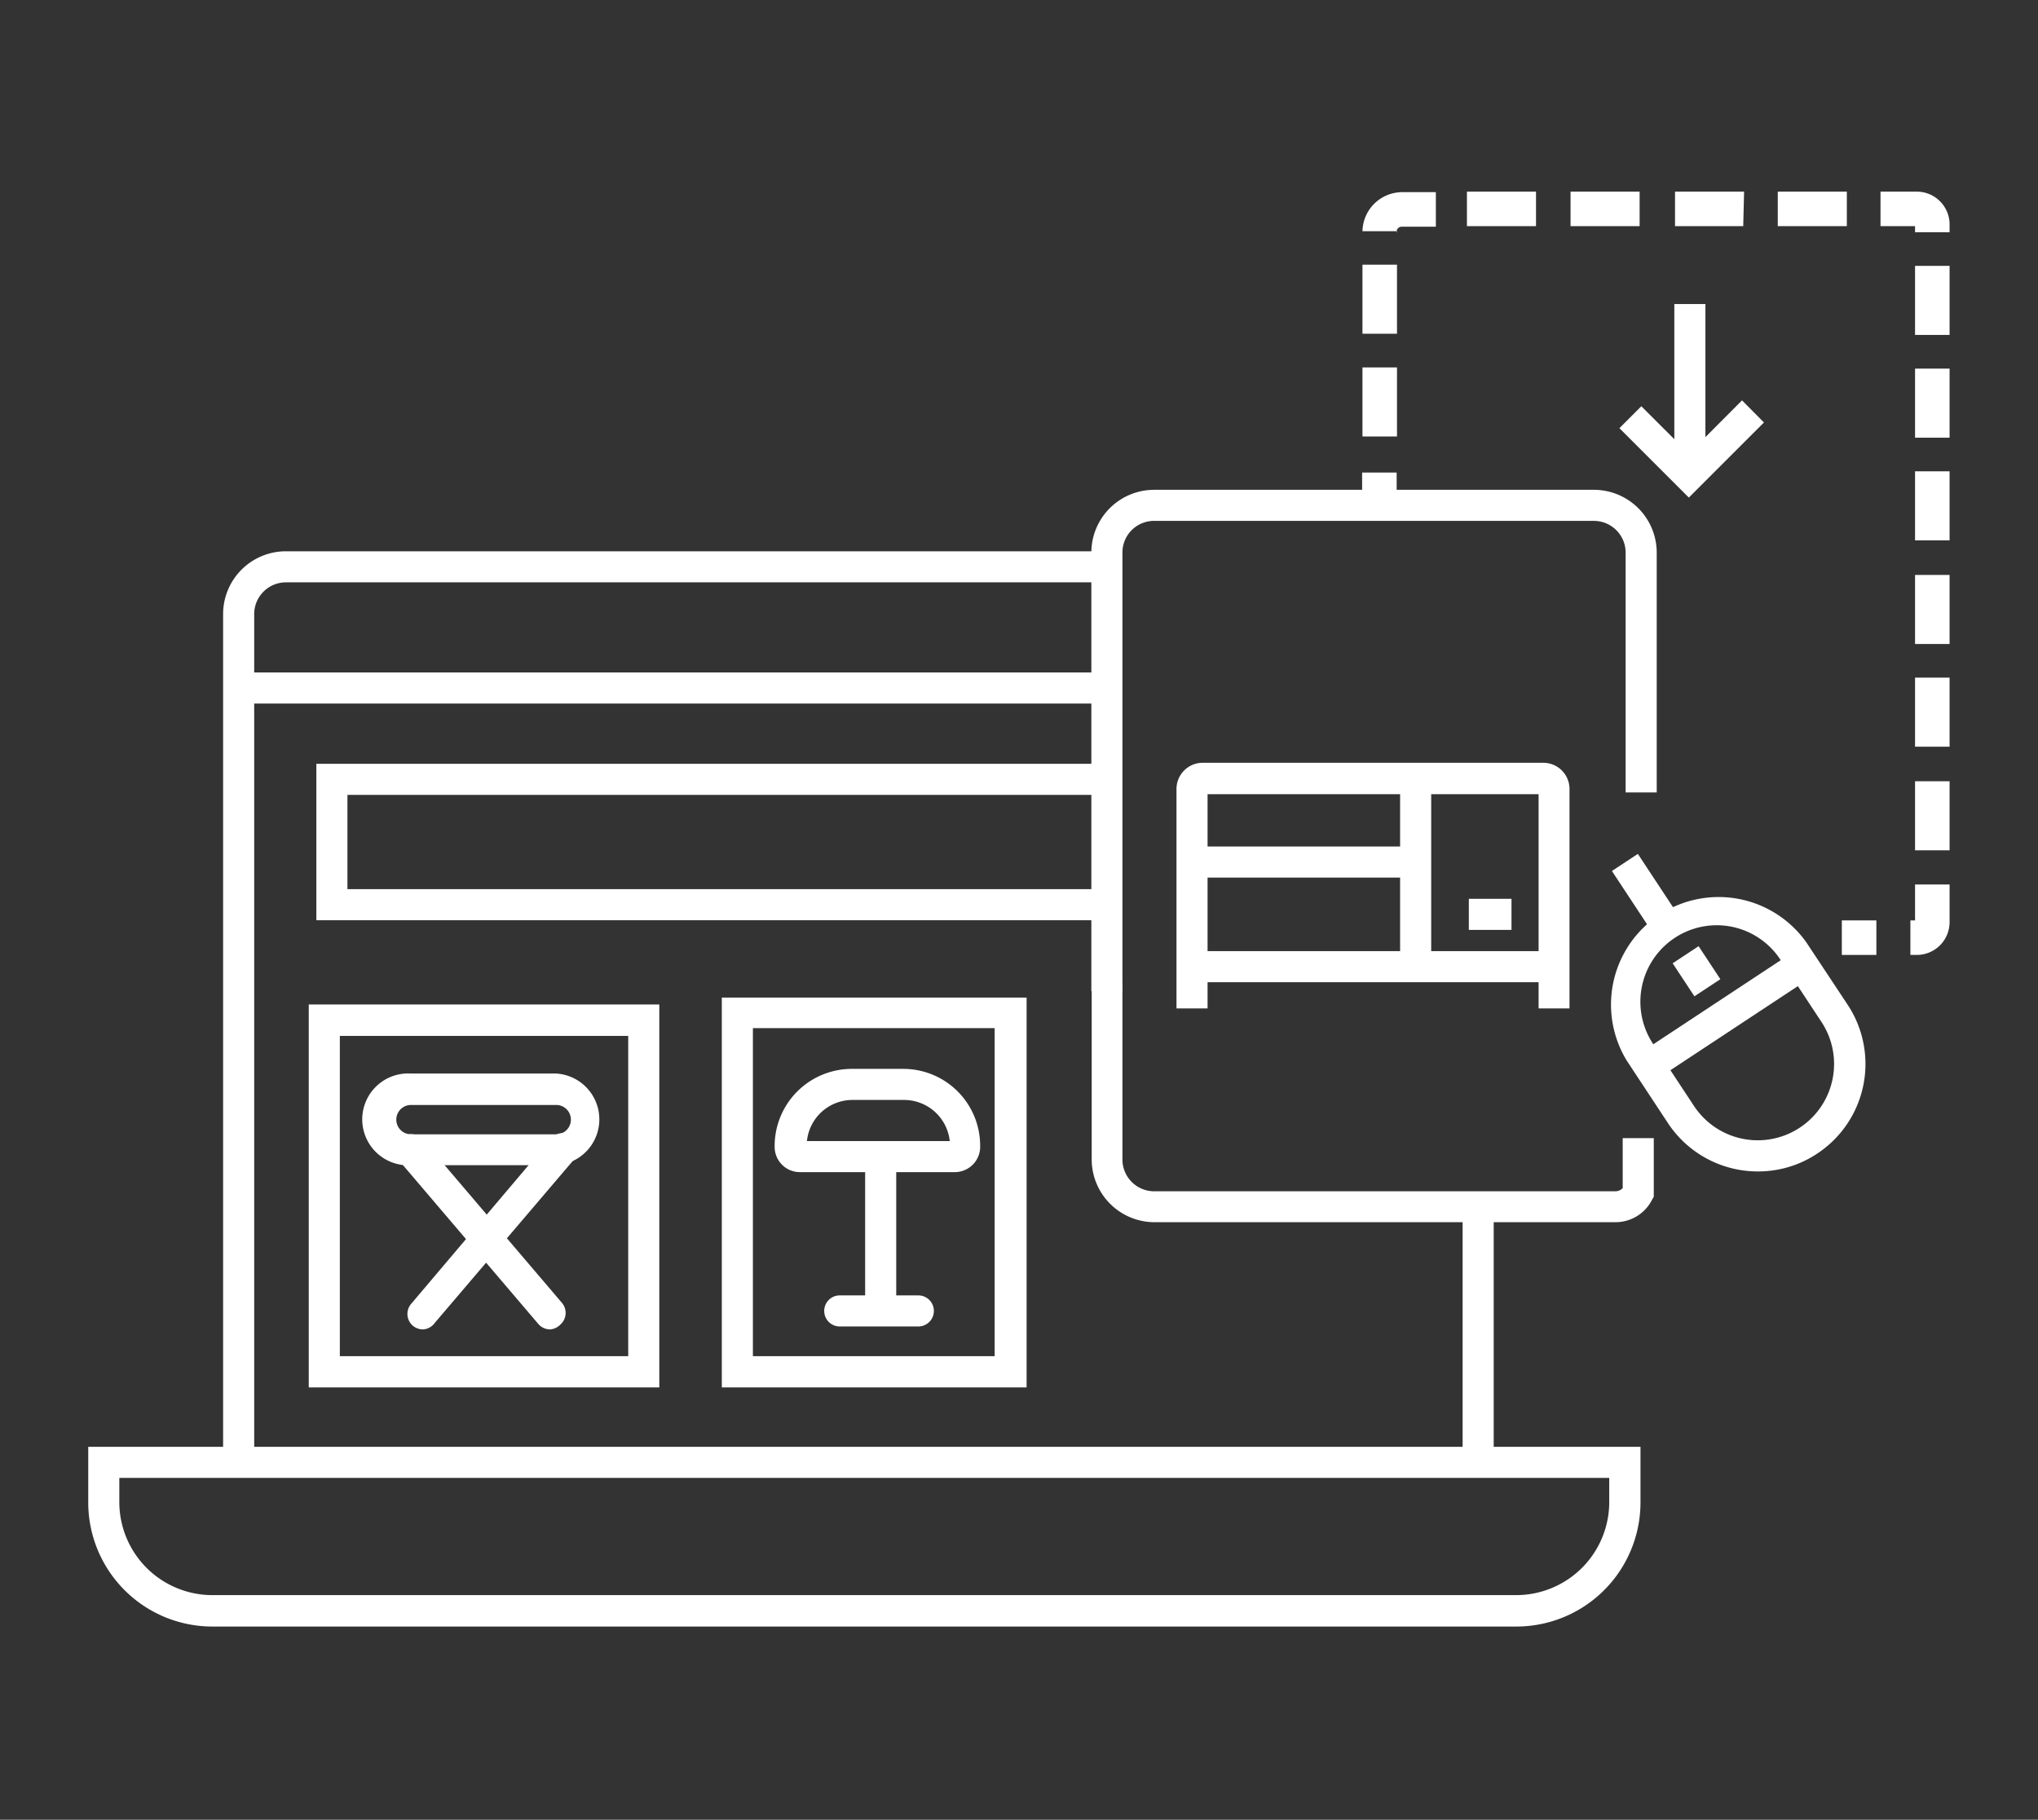 <svg xmlns="http://www.w3.org/2000/svg" viewBox="0 0 118.02 105.4"><rect x="0" y="0" width="118.02" height="105.4" fill="#333333" stroke="none"/><defs><style>.a{fill:#fff;}</style></defs><title>i-11</title><path class="a" d="M14.72,84.8h-1.8V35.57a3.64,3.64,0,0,1,3.64-3.64h47v1.8h-47a1.84,1.84,0,0,0-1.84,1.84Z"/><path class="a" d="M87.81,94.21H12.29A7.19,7.19,0,0,1,5.11,87V83.8H95V87A7.19,7.19,0,0,1,87.81,94.21ZM6.91,85.6V87a5.39,5.39,0,0,0,5.38,5.39H87.81A5.39,5.39,0,0,0,93.19,87V85.6Z"/><rect class="a" x="14.4" y="38.95" width="49.26" height="1.8"/><rect class="a" x="106.66" y="53.31" width="2" height="2"/><path class="a" d="M111,55.31h-.37v-2h.27V51.23h2v2.18A1.9,1.9,0,0,1,111,55.31Zm1.9-6.06h-2v-4h2Zm0-6h-2v-4h2Zm0-5.95h-2v-4h2Zm0-6h-2v-4h2Zm0-5.95h-2v-4h2Zm-32-.07h-2v-4h2Zm32-5.88h-2v-4h2Zm-32-.07h-2v-4h2Zm32-5.88h-2v-.35h-2v-2H111a1.9,1.9,0,0,1,1.9,1.9Zm-32-.06-2,0a2.31,2.31,0,0,1,2.3-2.26h1.95v2H81.18A.3.3,0,0,0,80.88,13.48Zm26.05-.29h-4v-2h4Zm-6,0H97v-2h4Zm-6,0h-4v-2h4Zm-6,0h-4v-2h4Z"/><rect class="a" x="78.88" y="27.37" width="2" height="2"/><rect class="a" x="96.96" y="17.61" width="1.8" height="8.78"/><polygon class="a" points="97.8 28.82 93.78 24.8 95.05 23.53 97.8 26.28 100.88 23.19 102.15 24.47 97.8 28.82"/><polygon class="a" points="63.82 53.3 18.32 53.3 18.32 44.24 63.41 44.24 63.41 46.04 20.12 46.04 20.12 51.5 63.82 51.5 63.82 53.3"/><path class="a" d="M59.45,80.36H41.8V57.78H59.45ZM43.6,78.55h14v-19h-14Z"/><path class="a" d="M38.18,80.36H17.88V58.18h20.3Zm-18.5-1.81h16.7V60H19.68Z"/><rect class="a" x="84.7" y="70.07" width="1.8" height="14.53"/><path class="a" d="M93.54,70.79H66.86a3.64,3.64,0,0,1-3.64-3.64V56.92H65V67.15A1.84,1.84,0,0,0,66.86,69H93.54a.6.6,0,0,0,.43-.18V65.92h1.8v3.39l-.11.2A2.37,2.37,0,0,1,93.54,70.79Z"/><path class="a" d="M65,57.41h-1.8V32a3.64,3.64,0,0,1,3.64-3.63H92.3A3.64,3.64,0,0,1,95.94,32V45.9h-1.8V32a1.84,1.84,0,0,0-1.84-1.83H66.86A1.83,1.83,0,0,0,65,32Z"/><path class="a" d="M101.8,67.85a6.23,6.23,0,0,1-5.21-2.8l-2.38-3.61a6.23,6.23,0,0,1,10.4-6.85L107,58.2a6.22,6.22,0,0,1-1.77,8.62h0A6.16,6.16,0,0,1,101.8,67.85ZM99.4,53.59a4.43,4.43,0,0,0-3.68,6.86l2.38,3.61a4.42,4.42,0,1,0,7.38-4.87l-2.38-3.61a4.42,4.42,0,0,0-2.8-1.9A4.58,4.58,0,0,0,99.4,53.59Z"/><rect class="a" x="94.87" y="57.81" width="10.35" height="1.8" transform="translate(-15.79 64.82) rotate(-33.42)"/><rect class="a" x="97.34" y="55.11" width="1.8" height="2.29" transform="translate(-14.74 63.35) rotate(-33.39)"/><rect class="a" x="94.39" y="49.6" width="1.8" height="4.33" transform="translate(-12.76 61) rotate(-33.4)"/><path class="a" d="M90.89,58.41H89.1V46H69.93V58.41h-1.8V45.69a1.52,1.52,0,0,1,1.52-1.51H89.38a1.52,1.52,0,0,1,1.51,1.51Z"/><rect class="a" x="69.65" y="55.09" width="19.73" height="1.8"/><rect class="a" x="85.06" y="52.06" width="2.47" height="1.8"/><rect class="a" x="81.08" y="45.69" width="1.8" height="9.7"/><rect class="a" x="69.03" y="49.03" width="12.95" height="1.8"/><path class="a" d="M51,76.55a.9.9,0,0,1-.9-.9V67.19a.9.9,0,1,1,1.8,0v8.46A.9.9,0,0,1,51,76.55Z"/><path class="a" d="M55.32,67.89h-9a1.46,1.46,0,0,1-1.46-1.45,4.47,4.47,0,0,1,4.45-4.53h3a4.45,4.45,0,0,1,4.45,4.44A1.47,1.47,0,0,1,55.32,67.89Zm-8.59-1.8H55a2.66,2.66,0,0,0-2.63-2.38h-3A2.65,2.65,0,0,0,46.73,66.09Z"/><path class="a" d="M53.18,76.83H48.63a.9.9,0,0,1,0-1.8h4.55a.9.9,0,0,1,0,1.8Z"/><path class="a" d="M32.21,67.49H23.8a2.66,2.66,0,1,1,0-5.31h8.41a2.66,2.66,0,0,1,0,5.31ZM23.8,64a.85.85,0,1,0,0,1.7h8.41a.85.85,0,1,0,0-1.7Z"/><path class="a" d="M31.86,77a.9.9,0,0,1-.69-.32l-8.06-9.46A.9.9,0,1,1,24.48,66l8.06,9.46a.9.9,0,0,1-.1,1.27A.92.92,0,0,1,31.86,77Z"/><path class="a" d="M24.5,77a.93.93,0,0,1-.59-.21.9.9,0,0,1-.1-1.27L31.87,66a.9.9,0,1,1,1.37,1.16l-8.06,9.46A.9.9,0,0,1,24.5,77Z"/></svg>